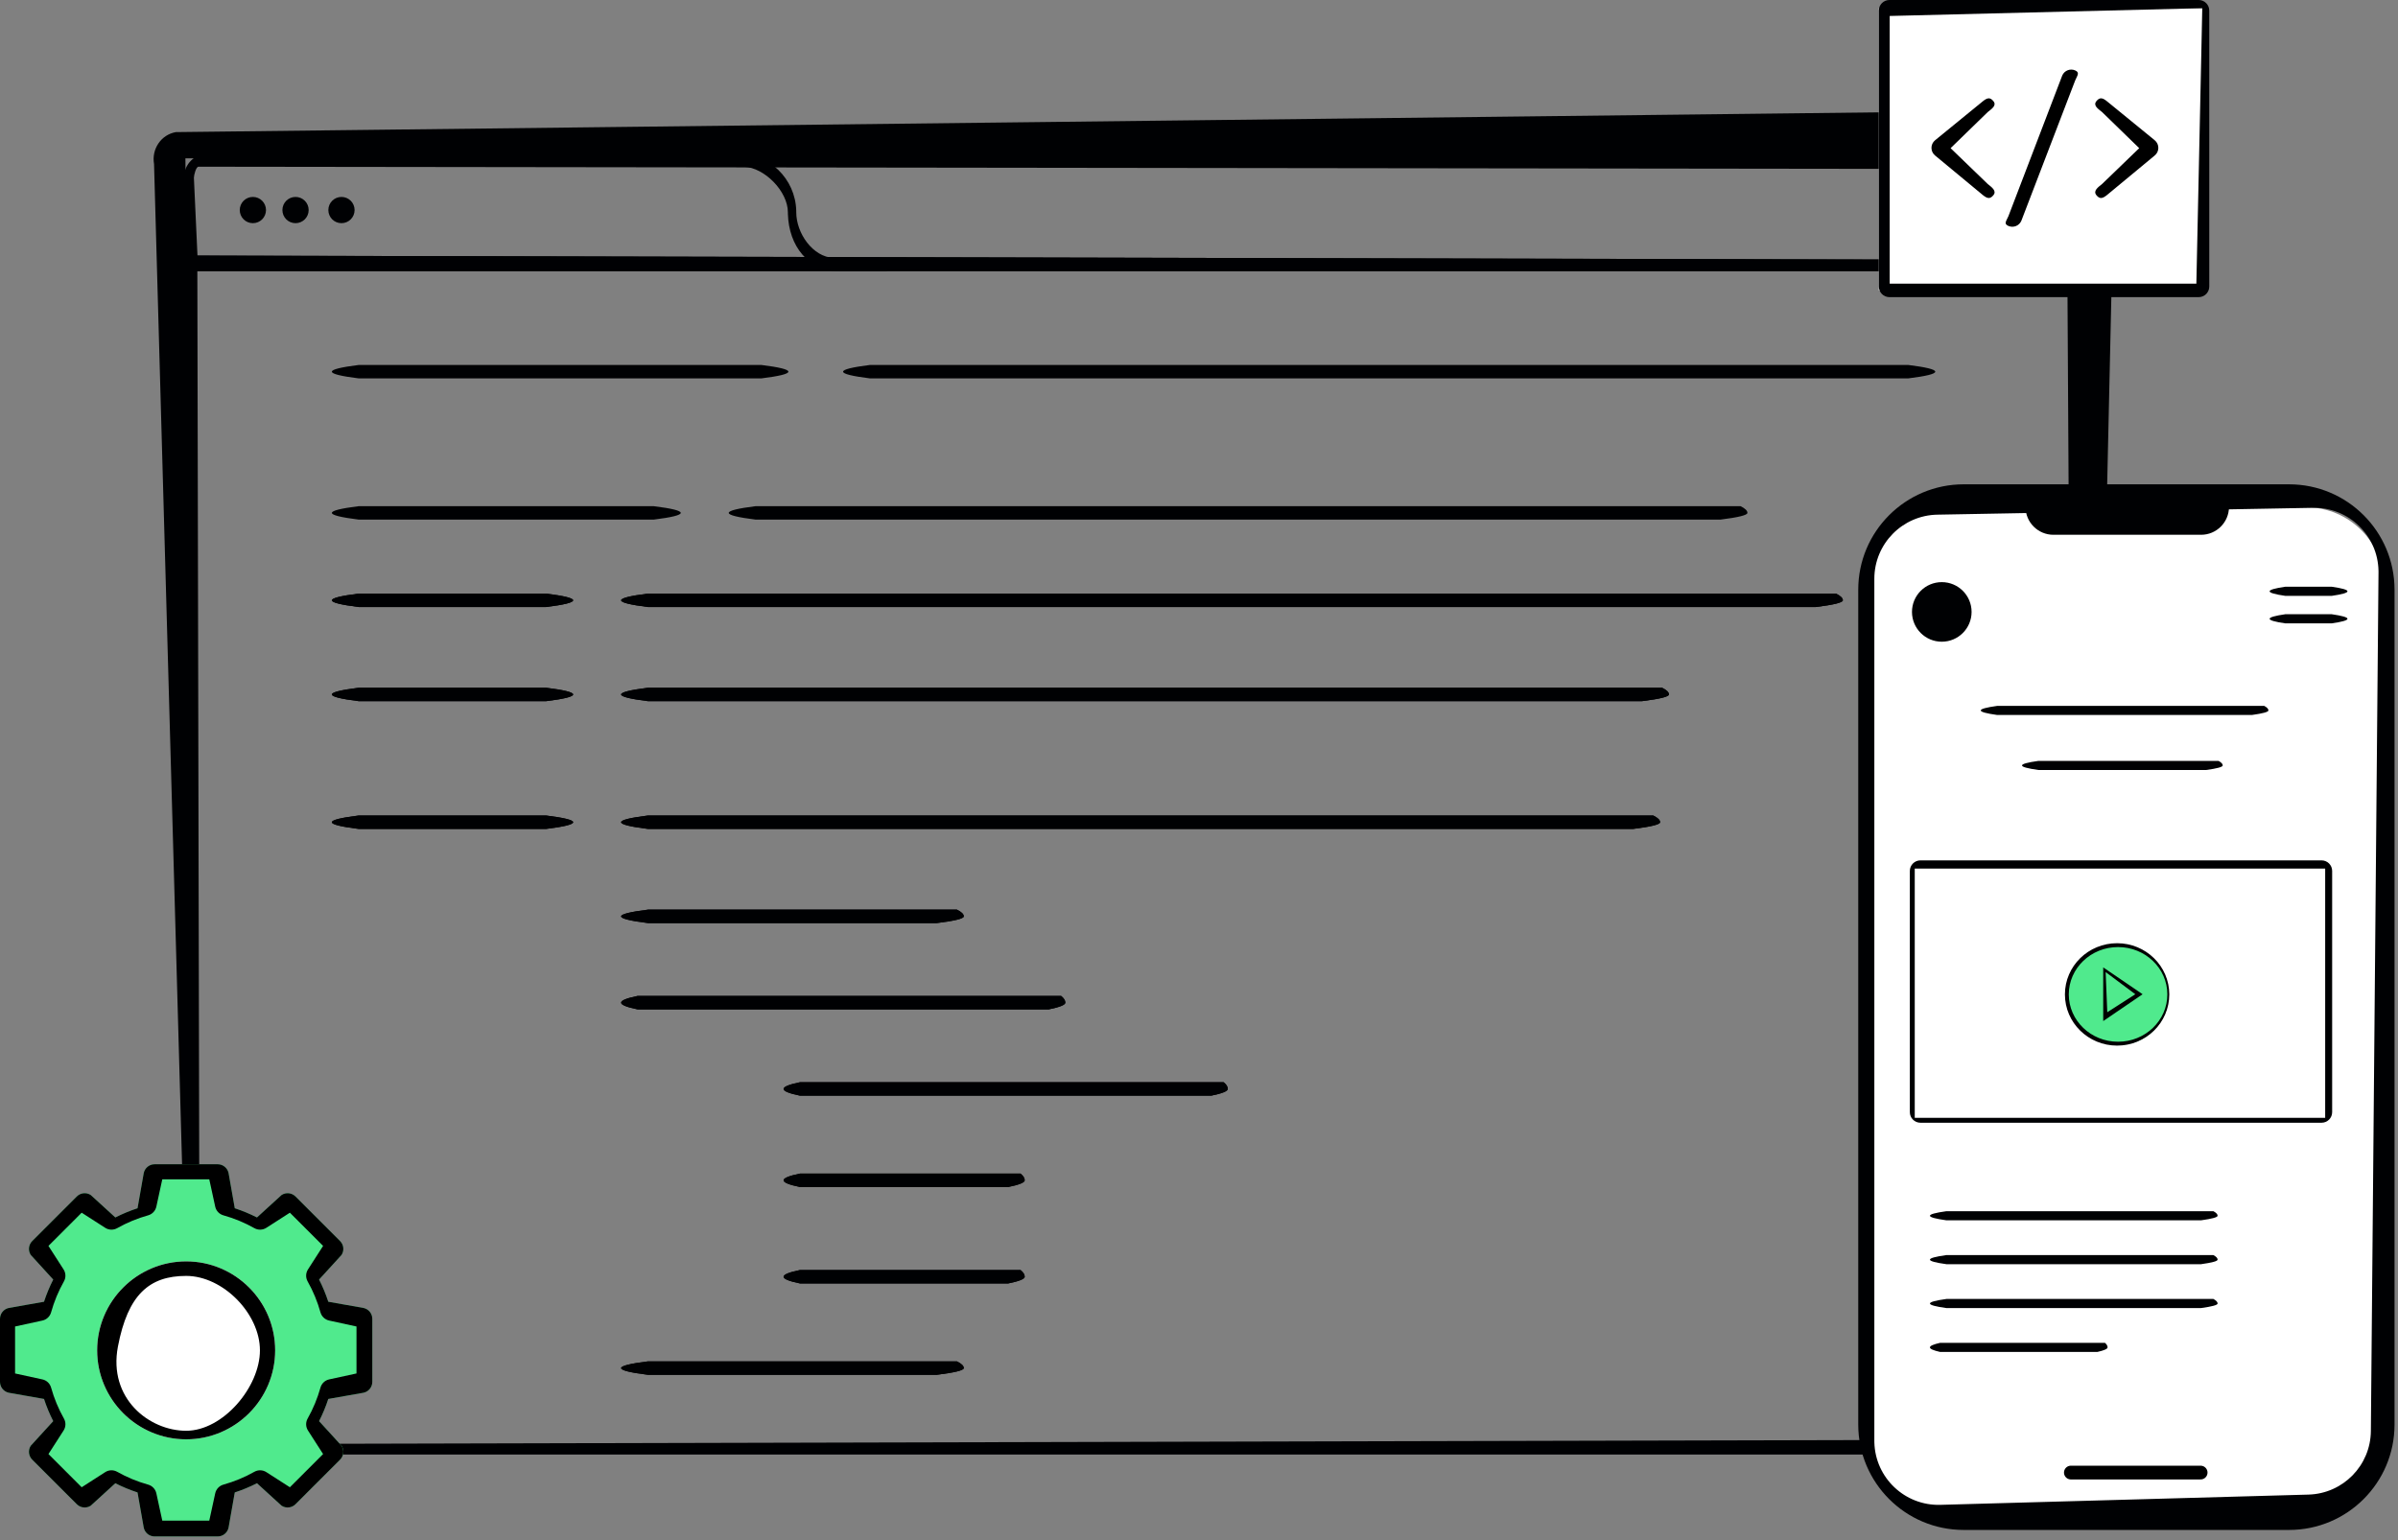 <svg xmlns="http://www.w3.org/2000/svg" width="523" height="336" viewBox="0 0 523 336">
    <rect x="0" y="0" width="523" height="336" fill="#808080" stroke="none"/>
    <g fill="none" fill-rule="evenodd">
        <g>
            <g transform="translate(-733 -3517) translate(733 3517)">
                <g>
                    <path fill="#000103" fill-rule="nonzero" d="M454.432 23.987c3.226-.57 6.272 1.658 6.847 4.921l-6.365 286.136-3.321-.281 3.695-279.888-414.852-.332 2.314 245.659-2.314-.196-6.84-244.217c-.575-3.262 1.525-6.398 4.75-6.967z"/>
                    <g fill="#000103">
                        <g>
                            <g fill-rule="nonzero">
                                <path d="M421.787 9.04L6.602 8.069v256.032c0 3.044 2.4 5.546 5.41 5.546h404.365c3.008 0 5.41-2.503 5.41-5.546V9.04zM9.536 9.536l407.848 1.467 1.467 254.233c0 .652-.472 1.144-1.009 1.144l-404.476.98c-.48-.072-3.298-3.3-3.298-3.9L9.536 9.537z" transform="translate(33.033 32.467) translate(.468 .236) translate(0 14.981)"/>
                            </g>
                            <g>
                                <path fill-rule="nonzero" d="M410.508.734H6.144C3.165.734.734 3.119.734 6.082V26.48h415.184V6.082c0-2.963-2.431-5.348-5.41-5.348zm.838 3.453l.151.01c.492.07.858.47.858.938l.628 18.886L3.7 23.051 2.92 6.081c0-.513.442-2.414 1.01-2.414l407.416.52z" transform="translate(33.033 32.467) translate(.468 .236) translate(5.868)"/>
                                <g transform="translate(33.033 32.467) translate(.468 .236) translate(5.868) translate(12.92 10.26)">
                                    <circle cx="2.863" cy="2.863" r="2.863"/>
                                    <circle cx="12.166" cy="2.863" r="2.863"/>
                                    <circle cx="22.185" cy="2.863" r="2.863"/>
                                </g>
                            </g>
                        </g>
                        <path fill-rule="nonzero" d="M127.747.97c6.988 0 12.677 5.563 12.878 12.502l.005.38c0 4.575 3.623 9.772 8.156 9.943l.326.006h11.298v2.934h-10.19c-6.989 0-11.21-5.564-11.411-12.503l-.006-.38c0-4.575-5.09-9.772-9.623-9.943l-.326-.006h-14.362L113.385.97h14.362zM133.01 47.153c3.936.489 5.903.978 5.903 1.467 0 .489-1.967.978-5.902 1.467H45.214c-3.912-.49-5.868-.978-5.868-1.467 0-.49 1.956-.978 5.868-1.467h87.797zM109.537 77.962c3.935.489 5.903.978 5.903 1.467 0 .489-1.968.978-5.903 1.467H45.214c-3.912-.49-5.868-.978-5.868-1.467 0-.49 1.956-.978 5.868-1.467h64.323zm237.04 0c1 .489 1.5.978 1.5 1.467 0 .489-1.967.978-5.902 1.467H131.772c-3.912-.49-5.868-.978-5.868-1.467 0-.49 1.956-.978 5.868-1.467h214.804zM86.064 97.034c3.935.489 5.903.978 5.903 1.467 0 .489-1.968.978-5.903 1.467h-40.85c-3.912-.49-5.868-.978-5.868-1.467 0-.49 1.956-.978 5.868-1.467h40.85zm281.33 0c1.002.489 1.502.978 1.502 1.467 0 .489-1.967.978-5.903 1.467H108.3c-3.912-.49-5.869-.978-5.869-1.467 0-.49 1.957-.978 5.869-1.467h259.096zm-281.33 20.539c3.935.489 5.903.978 5.903 1.467 0 .489-1.968.978-5.903 1.467h-40.85c-3.912-.489-5.868-.978-5.868-1.467 0-.49 1.956-.978 5.868-1.467h40.85zm243.396 0c1.002.489 1.502.978 1.502 1.467 0 .489-1.968.978-5.903 1.467H108.3c-3.912-.489-5.869-.978-5.869-1.467 0-.49 1.957-.978 5.869-1.467H329.46zM86.064 145.447c3.935.49 5.903.978 5.903 1.468 0 .489-1.968.978-5.903 1.467h-40.85c-3.912-.49-5.868-.978-5.868-1.467 0-.49 1.956-.979 5.868-1.468h40.85zm241.468 0c1.001.49 1.502.978 1.502 1.468 0 .489-1.968.978-5.903 1.467H108.299c-3.912-.49-5.869-.978-5.869-1.467 0-.49 1.957-.979 5.869-1.468h219.233zm-151.864 20.54c1 .489 1.501.978 1.501 1.467 0 .489-1.967.978-5.903 1.467H108.3c-3.912-.49-5.869-.978-5.869-1.467 0-.49 1.957-.978 5.869-1.467h67.369zm0 98.55c1 .488 1.501.977 1.501 1.466 0 .49-1.967.978-5.903 1.467H108.3c-3.912-.489-5.869-.978-5.869-1.467 0-.489 1.957-.978 5.869-1.467h67.369zm22.729-79.726c.612.489.918.978.918 1.467 0 .489-1.203.978-3.61 1.467H106.02c-2.393-.49-3.59-.978-3.59-1.467 0-.49 1.197-.978 3.59-1.467h92.377zm35.434 18.824c.612.489.918.978.918 1.467 0 .489-1.203.978-3.61 1.467h-89.686c-2.393-.49-3.589-.978-3.589-1.467 0-.49 1.196-.978 3.59-1.467h92.377zm-44.292 19.931c.612.49.918.978.918 1.467 0 .49-1.203.978-3.61 1.467h-45.394c-2.393-.489-3.589-.978-3.589-1.467 0-.489 1.196-.978 3.59-1.467h48.085zm0 21.039c.612.489.918.978.918 1.467 0 .489-1.203.978-3.61 1.467h-45.394c-2.393-.489-3.589-.978-3.589-1.467 0-.49 1.196-.978 3.59-1.467h48.085zM383.141 47.153c3.936.489 5.903.978 5.903 1.467 0 .489-1.967.978-5.903 1.467H156.713c-3.913-.49-5.869-.978-5.869-1.467 0-.49 1.956-.978 5.869-1.467H383.14z" transform="translate(33.033 32.467)"/>
                    </g>
                    <g>
                        <path fill="#FFF" d="M0 1.786H70.543V63.399H0z" transform="translate(409.771)"/>
                        <path fill="#000103" fill-rule="nonzero" d="M69.757 0H2.307C1.033 0 0 1.033 0 2.307v60.211c0 1.275 1.033 2.308 2.307 2.308h67.45c1.275 0 2.308-1.033 2.308-2.308V2.308C72.065 1.032 71.032 0 69.757 0zm.786 1.786l-1.29 60.098H2.365v-58.4l68.178-1.698z" transform="translate(409.771)"/>
                        <g fill="#000" fill-rule="nonzero">
                            <path d="M29.283 1.3L17.55 31.971c-.466 1.088-1.088 1.678 0 2.144 1.088.467 2.348-.038 2.814-1.125L32.097 2.4c.466-1.088 1.088-1.761 0-2.227-1.088-.466-2.348.038-2.814 1.125z" transform="translate(409.771) translate(10.715 15.18)"/>
                            <path d="M13.725 15.409L3.303 6.899c-.925-.74-1.553-.924-2.292 0-.74.925.32 1.628 1.244 2.368l8.101 7.878-8.1 7.82c-.925.74-1.984 1.501-1.245 2.426.74.925 1.369.738 2.292 0l10.422-8.635c1.071-.857 1.072-2.49 0-3.347z" transform="translate(409.771) translate(10.715 15.18) matrix(-1 0 0 1 15.291 0)"/>
                            <path d="M49.443 15.409L39.02 6.899c-.925-.74-1.553-.924-2.292 0-.74.925.32 1.628 1.244 2.368l8.101 7.878-8.1 7.82c-.925.74-1.984 1.501-1.245 2.426.74.925 1.369.738 2.292 0l10.422-8.635c1.071-.857 1.072-2.49 0-3.347z" transform="translate(409.771) translate(10.715 15.18)"/>
                        </g>
                    </g>
                    <g>
                        <path fill="#FFF" d="M18.708 5.017h78.977c9.389 0 17 7.611 17 17V208.76c0 9.389-7.611 17-17 17H18.708c-9.388 0-17-7.611-17-17V22.017c0-9.389 7.612-17 17-17z" transform="translate(405.279 105.661)"/>
                        <path fill="#000103" fill-rule="nonzero" d="M93.966 0H23C10.297 0 0 10.297 0 23v182.12c0 12.703 10.297 23 23 23h70.966c12.703 0 23-10.297 23-23V23c0-12.703-10.297-23-23-23zm19.504 19.248l-1.666 187.29c-.067 7.532-6.08 13.66-13.61 13.87l-80.293 2.237c-7.729.216-14.169-5.875-14.384-13.604-.004-.13-.006-.26-.006-.39V20.617c0-7.632 6.114-13.858 13.745-13.997l81.96-1.494c7.73-.14 14.111 6.012 14.252 13.743.002.126.003.253.002.38z" transform="translate(405.279 105.661)"/>
                        <path fill="#000103" d="M36.485 4.93h44.373c0 3.358-2.722 6.08-6.08 6.08H42.565c-3.358 0-6.08-2.722-6.08-6.08z" transform="translate(405.279 105.661)"/>
                        <path stroke="#000" stroke-linecap="round" stroke-linejoin="round" stroke-width="3" d="M46.374 215.603L74.676 215.603" transform="translate(405.279 105.661)"/>
                    </g>
                    <circle cx="462" cy="217" r="11" fill="#50EA8D"/>
                    <g fill="#000" fill-rule="nonzero">
                        <path d="M11.38 0C5.097 0 0 4.999 0 11.17c0 6.17 5.097 11.17 11.38 11.17 6.284 0 11.38-5 11.38-11.17C22.76 4.999 17.665 0 11.38 0zm.211.843c5.938 0 10.748 4.625 10.748 10.327 0 5.7-4.81 10.326-10.748 10.326S.843 16.871.843 11.17C.843 5.468 5.653.843 11.591.843z" transform="translate(450.357 205.775)"/>
                        <path d="M18.5 15.427l-5.855-8.588-5.856 8.588H18.5zm-5.855-6.998l3.925 6.113-8.759.355 4.834-6.468z" transform="translate(450.357 205.775) rotate(90 12.645 11.133)"/>
                    </g>
                    <path fill="#000103" fill-rule="nonzero" d="M506.331 187.704H418.84c-1.274 0-2.307 1.033-2.307 2.308v52.624c0 1.274 1.033 2.307 2.307 2.307h87.492c1.275 0 2.308-1.033 2.308-2.307v-52.624c0-1.275-1.033-2.308-2.308-2.308zm.786 1.786v54.379h-89.514V189.49h89.514zM119.097 129.5c3.936.49 5.903.979 5.903 1.468s-1.967.978-5.903 1.467h-40.85c-3.912-.49-5.868-.978-5.868-1.467 0-.49 1.956-.978 5.869-1.467h40.85zm281.331 0c1.001.49 1.502.979 1.502 1.468s-1.968.978-5.903 1.467H141.332c-3.912-.49-5.868-.978-5.868-1.467 0-.49 1.956-.978 5.868-1.467h259.096zm-281.33 20.54c3.935.489 5.902.978 5.902 1.467 0 .489-1.967.978-5.903 1.467h-40.85c-3.912-.49-5.868-.978-5.868-1.467 0-.49 1.956-.978 5.869-1.467h40.85zm243.396 0c1.001.489 1.502.978 1.502 1.467 0 .489-1.968.978-5.903 1.467h-216.76c-3.913-.49-5.87-.978-5.87-1.467 0-.49 1.957-.978 5.87-1.467h221.16zm-243.397 27.874c3.936.49 5.903.978 5.903 1.467 0 .49-1.967.978-5.903 1.467h-40.85c-3.912-.489-5.868-.978-5.868-1.467 0-.489 1.956-.978 5.869-1.467h40.85zm241.468 0c1.002.49 1.502.978 1.502 1.467 0 .49-1.968.978-5.903 1.467H141.332c-3.912-.489-5.868-.978-5.868-1.467 0-.489 1.956-.978 5.868-1.467h219.233zm-151.864 20.54c1.001.488 1.502.978 1.502 1.467 0 .489-1.968.978-5.903 1.467h-62.968c-3.912-.49-5.868-.978-5.868-1.467 0-.49 1.956-.979 5.868-1.468h67.37zm0 98.55c1.001.488 1.502.977 1.502 1.466 0 .49-1.968.978-5.903 1.467h-62.968c-3.912-.489-5.868-.978-5.868-1.467 0-.489 1.956-.978 5.868-1.467h67.37zm22.73-79.726c.612.489.918.978.918 1.467 0 .489-1.204.978-3.61 1.467h-89.686c-2.393-.49-3.59-.978-3.59-1.467 0-.49 1.197-.978 3.59-1.467h92.377zm35.433 18.824c.612.489.918.978.918 1.467 0 .489-1.203.978-3.61 1.467h-89.685c-2.393-.49-3.59-.978-3.59-1.467 0-.49 1.197-.978 3.59-1.467h92.377zm-44.292 19.931c.612.49.918.978.918 1.467 0 .49-1.203.978-3.61 1.467h-45.393c-2.393-.489-3.59-.978-3.59-1.467 0-.489 1.197-.978 3.59-1.467h48.085zm0 21.039c.612.489.918.978.918 1.467 0 .489-1.203.978-3.61 1.467h-45.393c-2.393-.49-3.59-.978-3.59-1.467 0-.49 1.197-.978 3.59-1.467h48.085zM482.741 264.244c.612.331.919.662.919.993 0 .331-1.204.662-3.61.993h-55.545c-2.393-.331-3.59-.662-3.59-.993 0-.33 1.197-.662 3.59-.993h58.236zM482.741 273.817c.612.33.919.662.919.993 0 .33-1.204.662-3.61.993h-55.545c-2.393-.331-3.59-.662-3.59-.993 0-.331 1.197-.662 3.59-.993h58.236zM482.741 283.39c.612.33.919.661.919.992 0 .331-1.204.662-3.61.993h-55.545c-2.393-.33-3.59-.662-3.59-.993 0-.33 1.197-.662 3.59-.993h58.236zM459.092 292.962c.379.331.568.662.568.993 0 .331-.744.662-2.23.993h-34.298c-1.478-.331-2.217-.662-2.217-.993 0-.33.74-.662 2.217-.993h35.96zM493.826 154c.612.331.918.662.918.993 0 .33-1.203.662-3.61.993h-55.545c-2.393-.331-3.589-.662-3.589-.993 0-.331 1.196-.662 3.59-.993h58.236zM483.859 166c.612.331.918.662.918.993 0 .33-1.203.662-3.61.993h-36.578c-2.393-.331-3.589-.662-3.589-.993 0-.331 1.196-.662 3.59-.993h39.269z"/>
                    <g>
                        <g>
                            <path fill="#50EA8D" d="M79.289 31.354l-7.691-1.357c-.543-1.661-1.215-3.282-2.009-4.843l4.905-5.374c.617-.96.482-2.22-.325-3.027L64.447 7.03c-.807-.807-2.068-.942-3.028-.325l-5.374 4.905c-1.561-.794-3.182-1.466-4.843-2.009l-1.357-7.69C49.603.795 48.615 0 47.475 0h-13.75c-1.141 0-2.129.795-2.37 1.91l-1.358 7.691c-1.661.543-3.282 1.215-4.843 2.009L19.78 6.705c-.96-.617-2.22-.482-3.027.325L7.03 16.753c-.807.806-.942 2.067-.325 3.027l4.905 5.374c-.794 1.561-1.466 3.182-2.009 4.843l-7.69 1.357C.795 31.597 0 32.584 0 33.725v13.75c0 1.14.795 2.127 1.91 2.37l7.691 1.357c.543 1.661 1.215 3.282 2.009 4.843l-4.905 5.374c-.617.96-.482 2.221.325 3.028l9.723 9.722c.806.807 2.067.942 3.027.325l5.374-4.905c1.561.794 3.182 1.466 4.843 2.009l1.357 7.69c.242 1.116 1.23 1.911 2.371 1.911h13.75c1.14 0 2.128-.795 2.37-1.91l1.357-7.691c1.661-.543 3.282-1.215 4.843-2.009l5.374 4.905c.96.617 2.221.482 3.028-.325l9.722-9.722c.807-.807.942-2.068.325-3.028l-4.905-5.374c.794-1.561 1.466-3.182 2.009-4.843l7.69-1.357c1.116-.243 1.911-1.23 1.911-2.37v-13.75c0-1.141-.795-2.128-1.91-2.37z" transform="translate(0 254)"/>
                            <path fill="#FFF" d="M40.6 21.19c-10.703 0-19.41 8.707-19.41 19.41 0 10.702 8.707 19.41 19.41 19.41 10.702 0 19.41-8.708 19.41-19.41 0-10.703-8.708-19.41-19.41-19.41z" transform="translate(0 254)"/>
                            <path fill="#000" fill-rule="nonzero" d="M40.6 21.19c-10.703 0-19.41 8.707-19.41 19.41 0 10.702 8.707 19.41 19.41 19.41 10.702 0 19.41-8.708 19.41-19.41 0-10.703-8.708-19.41-19.41-19.41zm0 36.953c-8.027 0-17.04-7.015-14.882-18.367 2.158-11.352 6.855-15.417 14.882-15.417 8.026 0 16.09 8.214 16.09 16.24 0 8.027-8.064 17.544-16.09 17.544z" transform="translate(0 254)"/>
                            <path fill="#000" fill-rule="nonzero" d="M79.289 31.354l-7.691-1.357c-.543-1.661-1.215-3.282-2.009-4.843l4.905-5.374c.617-.96.482-2.22-.325-3.027L64.447 7.03c-.807-.807-2.068-.942-3.028-.325l-5.374 4.905c-1.561-.794-3.182-1.466-4.843-2.009l-1.357-7.69C49.603.795 48.615 0 47.475 0h-13.75c-1.141 0-2.129.795-2.37 1.91l-1.358 7.691c-1.661.543-3.282 1.215-4.843 2.009L19.78 6.705c-.96-.617-2.22-.482-3.027.325L7.03 16.753c-.807.806-.942 2.067-.325 3.027l4.905 5.374c-.794 1.561-1.466 3.182-2.009 4.843l-7.69 1.357C.795 31.597 0 32.584 0 33.725v13.75c0 1.14.795 2.127 1.91 2.37l7.691 1.357c.543 1.661 1.215 3.282 2.009 4.843l-4.905 5.374c-.617.96-.482 2.221.325 3.028l9.723 9.722c.806.807 2.067.942 3.027.325l5.374-4.905c1.561.794 3.182 1.466 4.843 2.009l1.357 7.69c.242 1.116 1.23 1.911 2.371 1.911h13.75c1.14 0 2.128-.795 2.37-1.91l1.357-7.691c1.661-.543 3.282-1.215 4.843-2.009l5.374 4.905c.96.617 2.221.482 3.028-.325l9.722-9.722c.807-.807.942-2.068.325-3.028l-4.905-5.374c.794-1.561 1.466-3.182 2.009-4.843l7.69-1.357c1.116-.243 1.911-1.23 1.911-2.37v-13.75c0-1.141-.795-2.128-1.91-2.37zm-1.537 14.288l-5.96 1.295c-.916.2-1.647.889-1.898 1.791-.655 2.35-1.597 4.621-2.8 6.753-.46.816-.432 1.82.075 2.608l3.3 5.134-7.245 7.246-5.135-3.3c-.788-.507-1.792-.536-2.608-.075-2.132 1.203-4.404 2.145-6.753 2.8-.902.251-1.591.982-1.79 1.897l-1.296 5.96H35.395l-1.296-5.96c-.199-.915-.888-1.646-1.79-1.897-2.35-.655-4.621-1.597-6.753-2.8-.816-.46-1.82-.432-2.609.075l-5.133 3.3-7.246-7.246 3.3-5.134c.507-.788.536-1.792.076-2.608-1.203-2.132-2.145-4.404-2.8-6.753-.252-.902-.982-1.591-1.898-1.79l-5.96-1.296V35.395l5.96-1.296c.915-.199 1.646-.888 1.897-1.79.655-2.35 1.597-4.621 2.8-6.753.46-.816.432-1.82-.075-2.609l-3.3-5.133 7.245-7.246 5.134 3.3c.789.507 1.793.536 2.609.075 2.132-1.203 4.403-2.145 6.753-2.8.902-.251 1.591-.982 1.79-1.897l1.296-5.96h10.247l1.295 5.96c.2.915.889 1.646 1.791 1.897 2.35.655 4.621 1.597 6.753 2.8.816.46 1.82.432 2.608-.075l5.134-3.3 7.246 7.246-3.3 5.133c-.507.789-.536 1.793-.076 2.61 1.204 2.13 2.145 4.402 2.8 6.752.252.902.982 1.591 1.898 1.79l5.96 1.296v10.247z" transform="translate(0 254)"/>
                        </g>
                    </g>
                </g>
                <path fill="#000103" fill-rule="nonzero" d="M508.521 128c2.308.333 3.462.667 3.462 1 0 .333-1.154.667-3.462 1h-10.08c-2.294-.333-3.441-.667-3.441-1 0-.333 1.147-.667 3.441-1h10.08zm0 6c2.308.333 3.462.667 3.462 1 0 .333-1.154.667-3.462 1h-10.08c-2.294-.333-3.441-.667-3.441-1 0-.333 1.147-.667 3.441-1h10.08z"/>
                <circle cx="423.5" cy="133.5" r="6.5" fill="#000103" fill-rule="nonzero"/>
            </g>
        </g>
    </g>
</svg>

